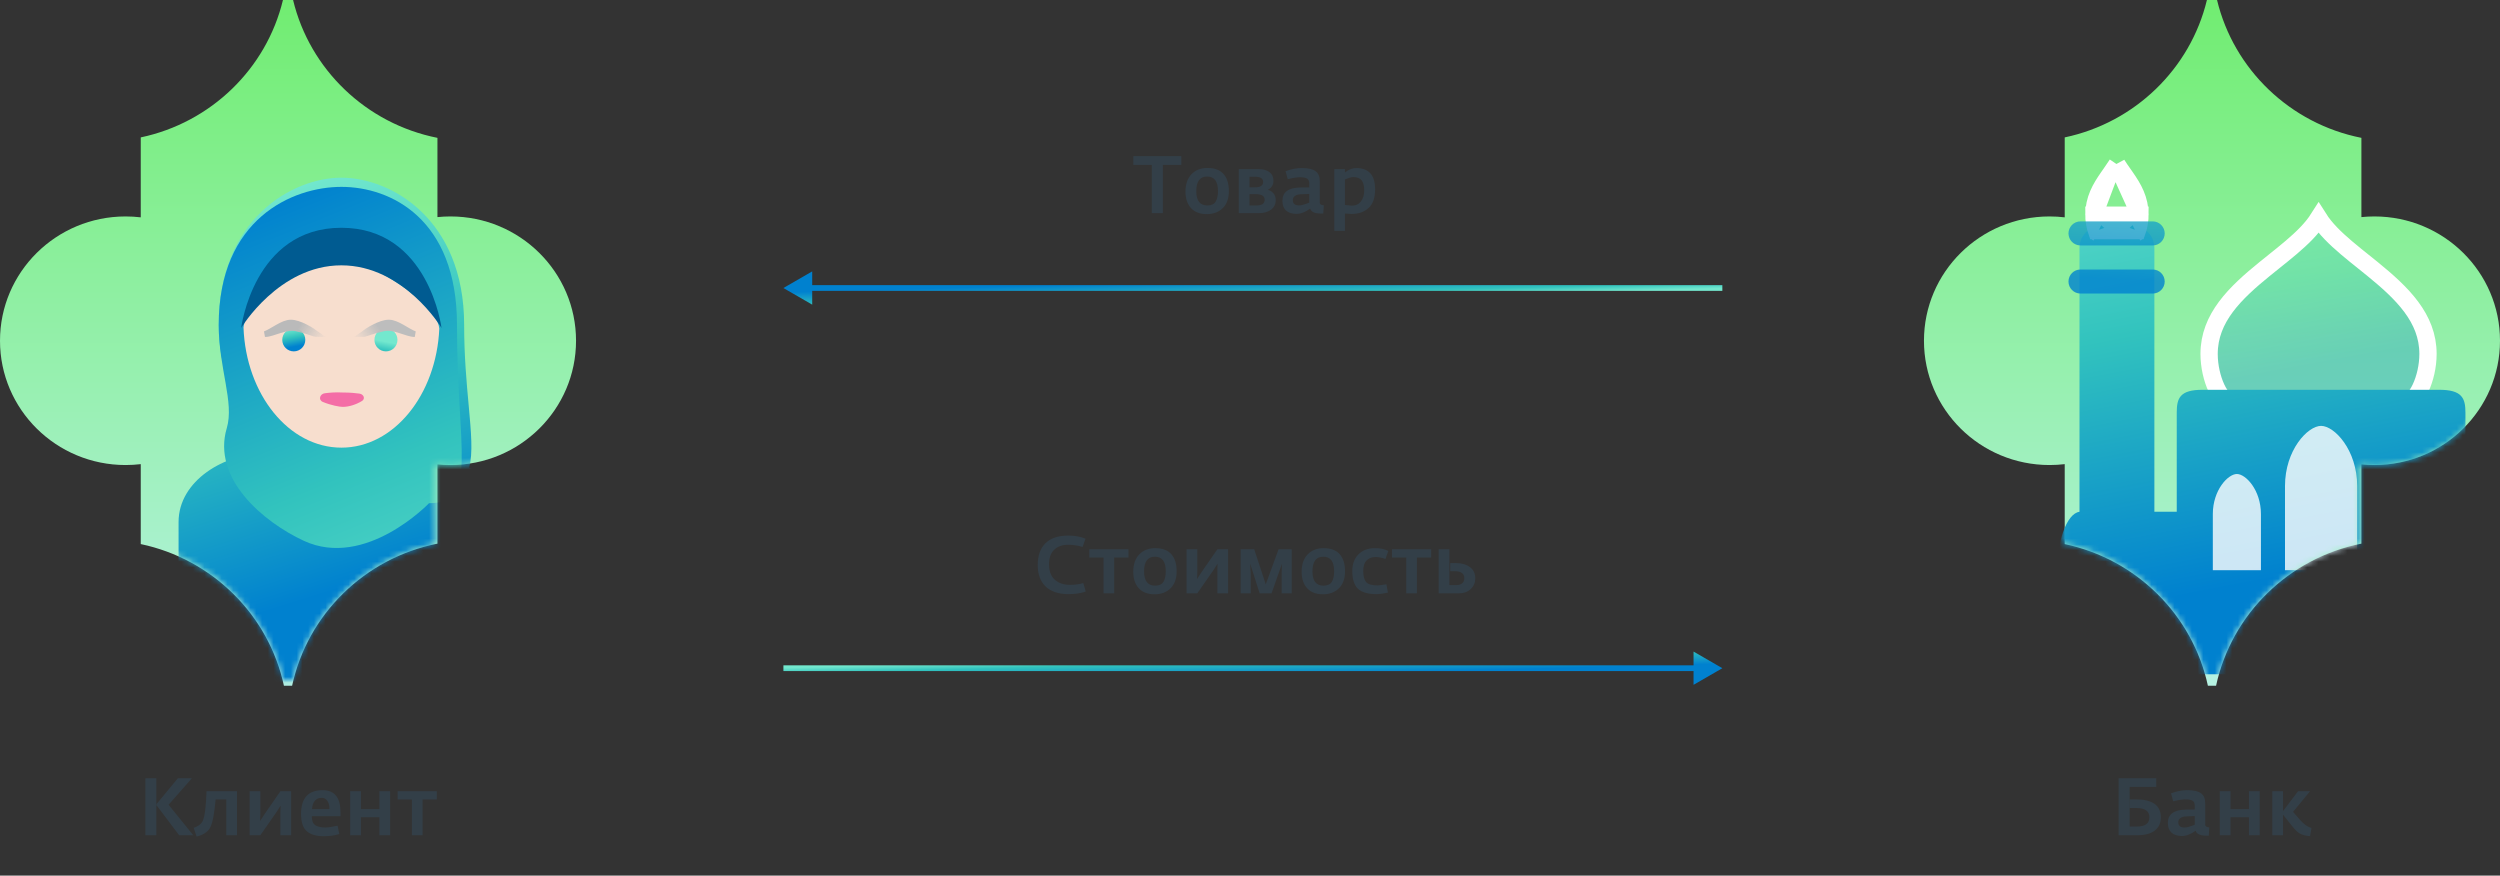 <?xml version="1.0" encoding="UTF-8"?> <svg xmlns="http://www.w3.org/2000/svg" width="434" height="152" viewBox="0 0 434 152" fill="none"><rect x="0" y="0" width="434" height="152" fill="#333333" stroke="none"/> <path d="M31.102 145L27.182 139.806V139.582L30.878 135.102H33.314L29.268 139.708L33.552 145H31.102ZM25.236 145V135.102H27.14V145H25.236ZM34.132 145.224L33.628 143.712C34.384 143.451 34.888 143.091 35.14 142.634C35.522 141.925 35.76 140.165 35.854 137.356H41.146V145H39.284V138.77H37.436C37.212 141.346 36.876 143.012 36.428 143.768C35.989 144.477 35.224 144.963 34.132 145.224ZM43.333 145V137.356H45.195V141.402L45.153 142.522L45.881 141.402L48.681 137.356H50.543V145H48.681V140.982L48.709 139.862L47.995 140.982L45.195 145H43.333ZM56.198 145.168C54.91 145.168 53.93 144.879 53.258 144.3C52.595 143.721 52.264 142.723 52.264 141.304C52.264 138.551 53.51 137.174 56.002 137.174C58.074 137.174 59.11 138.457 59.11 141.024V141.696H54.126C54.126 142.471 54.331 142.993 54.742 143.264C55.153 143.525 55.75 143.656 56.534 143.656C56.889 143.656 57.579 143.553 58.606 143.348L58.9 144.79C58.088 145.042 57.187 145.168 56.198 145.168ZM54.168 140.45H57.192C57.201 139.862 57.084 139.391 56.842 139.036C56.608 138.681 56.268 138.504 55.82 138.504C55.344 138.504 54.956 138.672 54.658 139.008C54.368 139.344 54.205 139.825 54.168 140.45ZM60.792 145V137.356H62.654V140.45H65.86V137.356H67.722V145H65.86V141.878H62.654V145H60.792ZM71.507 145V138.784H69.029V137.356H75.833V138.784H73.355V145H71.507Z" fill="#333F48"></path> <path d="M367.788 145V135.102H374.326V136.614H369.706V143.488H370.952C372.408 143.488 373.136 142.951 373.136 141.878C373.136 140.805 372.366 140.268 370.826 140.268H369.734V138.77H370.77C373.672 138.77 375.124 139.815 375.124 141.906C375.124 142.895 374.764 143.661 374.046 144.202C373.336 144.734 372.319 145 370.994 145H367.788ZM378.793 145.126C378.009 145.126 377.403 144.935 376.973 144.552C376.553 144.16 376.343 143.6 376.343 142.872C376.343 141.341 377.393 140.567 379.493 140.548L381.005 140.534V139.862C381.005 139.442 380.879 139.157 380.627 139.008C380.385 138.849 379.974 138.77 379.395 138.77C378.873 138.77 378.163 138.882 377.267 139.106L376.889 137.72C377.86 137.356 378.807 137.174 379.731 137.174C380.805 137.174 381.589 137.351 382.083 137.706C382.578 138.051 382.825 138.63 382.825 139.442V143.166C382.825 143.446 383.059 143.605 383.525 143.642L383.441 145.07H383.035C381.934 145.07 381.313 144.781 381.173 144.202C380.343 144.818 379.549 145.126 378.793 145.126ZM379.213 143.656C379.409 143.656 379.61 143.633 379.815 143.586C380.03 143.53 380.277 143.451 380.557 143.348C380.847 143.236 380.996 143.18 381.005 143.18V141.668L379.591 141.724C379.143 141.733 378.789 141.827 378.527 142.004C378.275 142.181 378.149 142.424 378.149 142.732C378.149 143.348 378.504 143.656 379.213 143.656ZM385.352 145V137.356H387.214V140.45H390.42V137.356H392.282V145H390.42V141.878H387.214V145H385.352ZM394.471 145V137.356H396.333V140.814L398.937 137.356H401.023L398.069 140.94L399.357 142.41C400.001 143.129 400.64 143.572 401.275 143.74L401.023 145.154C400.444 145.117 399.931 145.005 399.483 144.818C399.035 144.622 398.587 144.244 398.139 143.684L396.333 141.43V145H394.471Z" fill="#333F48"></path> <path d="M185.499 103.14C183.773 103.14 182.447 102.701 181.523 101.824C180.609 100.937 180.151 99.701 180.151 98.114C180.151 96.453 180.599 95.183 181.495 94.306C182.401 93.419 183.717 92.976 185.443 92.976C186.61 92.976 187.609 93.158 188.439 93.522L187.935 94.95C187.581 94.847 187.333 94.782 187.193 94.754C187.063 94.717 186.834 94.679 186.507 94.642C186.19 94.595 185.845 94.572 185.471 94.572C184.473 94.553 183.661 94.833 183.035 95.412C182.419 95.981 182.111 96.835 182.111 97.974C182.111 99.141 182.443 100.027 183.105 100.634C183.777 101.231 184.659 101.53 185.751 101.53C186.591 101.53 187.361 101.427 188.061 101.222L188.481 102.692C187.651 102.991 186.657 103.14 185.499 103.14ZM191.574 103V96.784H189.096V95.356H195.9V96.784H193.422V103H191.574ZM200.43 103.168C199.254 103.168 198.344 102.823 197.7 102.132C197.056 101.432 196.734 100.471 196.734 99.248C196.734 97.979 197.08 96.98 197.77 96.252C198.47 95.524 199.394 95.16 200.542 95.16C201.793 95.16 202.726 95.51 203.342 96.21C203.958 96.901 204.266 97.89 204.266 99.178C204.266 100.457 203.912 101.441 203.202 102.132C202.502 102.823 201.578 103.168 200.43 103.168ZM200.528 101.67C201.219 101.67 201.7 101.451 201.97 101.012C202.241 100.564 202.376 99.953 202.376 99.178C202.376 97.489 201.751 96.644 200.5 96.644C199.24 96.644 198.61 97.493 198.61 99.192C198.61 100.844 199.25 101.67 200.528 101.67ZM205.988 103V95.356H207.85V99.402L207.808 100.522L208.536 99.402L211.336 95.356H213.198V103H211.336V98.982L211.364 97.862L210.65 98.982L207.85 103H205.988ZM215.38 103V95.356H217.732L219.734 101.446L221.96 95.356H224.242V103H222.492V99.64L222.548 97.862L220.742 103H218.67L217.032 97.834L217.13 99.64V103H215.38ZM229.661 103.168C228.485 103.168 227.575 102.823 226.931 102.132C226.287 101.432 225.965 100.471 225.965 99.248C225.965 97.979 226.31 96.98 227.001 96.252C227.701 95.524 228.625 95.16 229.773 95.16C231.024 95.16 231.957 95.51 232.573 96.21C233.189 96.901 233.497 97.89 233.497 99.178C233.497 100.457 233.142 101.441 232.433 102.132C231.733 102.823 230.809 103.168 229.661 103.168ZM229.759 101.67C230.45 101.67 230.93 101.451 231.201 101.012C231.472 100.564 231.607 99.953 231.607 99.178C231.607 97.489 230.982 96.644 229.731 96.644C228.471 96.644 227.841 97.493 227.841 99.192C227.841 100.844 228.48 101.67 229.759 101.67ZM238.984 103.14C237.472 103.14 236.389 102.827 235.736 102.202C235.083 101.577 234.756 100.555 234.756 99.136C234.756 97.923 235.111 96.957 235.82 96.238C236.529 95.519 237.491 95.16 238.704 95.16C239.619 95.16 240.389 95.323 241.014 95.65L240.51 97.036C239.931 96.812 239.348 96.7 238.76 96.7C238.135 96.7 237.626 96.901 237.234 97.302C236.851 97.694 236.66 98.305 236.66 99.136C236.66 100.023 236.828 100.662 237.164 101.054C237.509 101.437 238.158 101.628 239.11 101.628C239.371 101.628 239.894 101.563 240.678 101.432L240.944 102.874C240.16 103.051 239.507 103.14 238.984 103.14ZM244.128 103V96.784H241.65V95.356H248.454V96.784H245.976V103H244.128ZM249.751 103V95.356H251.613V101.572H252.803C253.242 101.572 253.583 101.469 253.825 101.264C254.077 101.059 254.203 100.765 254.203 100.382C254.203 99.57 253.653 99.164 252.551 99.164H251.767V97.75H252.663C253.727 97.75 254.567 97.983 255.183 98.45C255.799 98.907 256.107 99.561 256.107 100.41C256.107 101.147 255.841 101.763 255.309 102.258C254.787 102.753 254.119 103 253.307 103H249.751Z" fill="#333F48"></path> <path d="M199.955 37V28.628H196.749V27.102H205.079V28.628H201.873V37H199.955ZM209.495 37.168C208.319 37.168 207.409 36.823 206.765 36.132C206.121 35.432 205.799 34.471 205.799 33.248C205.799 31.979 206.144 30.98 206.835 30.252C207.535 29.524 208.459 29.16 209.607 29.16C210.858 29.16 211.791 29.51 212.407 30.21C213.023 30.901 213.331 31.89 213.331 33.178C213.331 34.457 212.976 35.441 212.267 36.132C211.567 36.823 210.643 37.168 209.495 37.168ZM209.593 35.67C210.284 35.67 210.764 35.451 211.035 35.012C211.306 34.564 211.441 33.953 211.441 33.178C211.441 31.489 210.816 30.644 209.565 30.644C208.305 30.644 207.675 31.493 207.675 33.192C207.675 34.844 208.314 35.67 209.593 35.67ZM215.052 37V29.356H218.454C219.285 29.356 219.929 29.533 220.386 29.888C220.843 30.233 221.072 30.733 221.072 31.386C221.072 31.769 220.974 32.1 220.778 32.38C220.582 32.651 220.344 32.842 220.064 32.954C220.428 33.019 220.75 33.206 221.03 33.514C221.319 33.822 221.464 34.228 221.464 34.732C221.464 35.432 221.193 35.987 220.652 36.398C220.12 36.799 219.406 37 218.51 37H215.052ZM216.914 35.67H218.104C219.065 35.67 219.546 35.343 219.546 34.69C219.546 34.326 219.411 34.074 219.14 33.934C218.879 33.785 218.487 33.705 217.964 33.696H216.914V35.67ZM216.914 32.52H217.866C218.809 32.52 219.28 32.207 219.28 31.582C219.28 30.985 218.823 30.686 217.908 30.686H216.914V32.52ZM225.077 37.126C224.293 37.126 223.687 36.935 223.257 36.552C222.837 36.16 222.627 35.6 222.627 34.872C222.627 33.341 223.677 32.567 225.777 32.548L227.289 32.534V31.862C227.289 31.442 227.163 31.157 226.911 31.008C226.669 30.849 226.258 30.77 225.679 30.77C225.157 30.77 224.447 30.882 223.551 31.106L223.173 29.72C224.144 29.356 225.091 29.174 226.015 29.174C227.089 29.174 227.873 29.351 228.367 29.706C228.862 30.051 229.109 30.63 229.109 31.442V35.166C229.109 35.446 229.343 35.605 229.809 35.642L229.725 37.07H229.319C228.218 37.07 227.597 36.781 227.457 36.202C226.627 36.818 225.833 37.126 225.077 37.126ZM225.497 35.656C225.693 35.656 225.894 35.633 226.099 35.586C226.314 35.53 226.561 35.451 226.841 35.348C227.131 35.236 227.28 35.18 227.289 35.18V33.668L225.875 33.724C225.427 33.733 225.073 33.827 224.811 34.004C224.559 34.181 224.433 34.424 224.433 34.732C224.433 35.348 224.788 35.656 225.497 35.656ZM231.636 40.08V29.356H233.484V29.93C234.156 29.426 234.809 29.174 235.444 29.174C237.628 29.174 238.72 30.406 238.72 32.87C238.72 34.354 238.337 35.437 237.572 36.118C236.807 36.799 235.836 37.14 234.66 37.14C234.417 37.14 234.025 37.117 233.484 37.07V40.08H231.636ZM234.716 35.698C235.379 35.698 235.897 35.451 236.27 34.956C236.643 34.461 236.83 33.817 236.83 33.024C236.83 32.268 236.681 31.699 236.382 31.316C236.093 30.933 235.603 30.742 234.912 30.742C234.632 30.742 234.156 30.877 233.484 31.148V35.586C234.231 35.661 234.641 35.698 234.716 35.698Z" fill="#333F48"></path> <path d="M136 50L141 52.887V47.113L136 50ZM299 49.5L140.5 49.5V50.5L299 50.5V49.5Z" fill="url(#paint0_linear_659_2669)"></path> <path d="M299 116L294 113.113L294 118.887L299 116ZM136 116.5L294.5 116.5L294.5 115.5L136 115.5L136 116.5Z" fill="url(#paint1_linear_659_2669)"></path> <path fill-rule="evenodd" clip-rule="evenodd" d="M409.939 94.375L409.939 80.616C410.681 80.691 411.434 80.73 412.195 80.73C424.238 80.73 434 71.069 434 59.152C434 47.236 424.238 37.575 412.195 37.575C411.434 37.575 410.681 37.614 409.939 37.689L409.939 23.93C397.588 21.479 387.781 12.064 384.878 0L383.121 0C380.247 11.942 370.609 21.288 358.435 23.853L358.435 37.73C357.573 37.628 356.695 37.575 355.804 37.575C343.762 37.575 334 47.236 334 59.152C334 71.069 343.762 80.73 355.804 80.73C356.695 80.73 357.573 80.677 358.435 80.575L358.435 94.452C370.861 97.07 380.645 106.753 383.291 119.049L384.709 119.049C387.381 106.629 397.336 96.876 409.939 94.375Z" fill="url(#paint2_linear_659_2669)"></path> <mask id="mask0_659_2669" style="mask-type:alpha" maskUnits="userSpaceOnUse" x="334" y="0" width="100" height="119"> <path fill-rule="evenodd" clip-rule="evenodd" d="M358.06 24.504V38.144C357.319 38.069 356.566 38.031 355.805 38.031C343.762 38.031 334 47.606 334 59.418C334 71.23 343.762 80.806 355.805 80.806C356.566 80.806 357.319 80.767 358.06 80.693V94.331C370.411 96.76 380.218 106.091 383.121 118.049H384.879C387.753 106.213 397.391 96.95 409.564 94.407V80.651C410.427 80.753 411.305 80.806 412.195 80.806C424.238 80.806 434 71.23 434 59.418C434 47.606 424.238 38.031 412.195 38.031C411.305 38.031 410.427 38.083 409.564 38.185V24.428C397.139 21.833 387.355 12.236 384.709 0.049H383.291C380.618 12.359 370.663 22.026 358.06 24.504Z" fill="#C4C4C4"></path> </mask> <g mask="url(#mask0_659_2669)"> <path d="M383.5 61.442C383.5 55.189 388.024 50.851 393.203 46.648C393.698 46.246 394.201 45.843 394.704 45.441C396.737 43.815 398.781 42.18 400.391 40.505C401.187 39.677 401.919 38.797 402.514 37.856C403.107 38.797 403.838 39.676 404.633 40.504C406.24 42.178 408.281 43.813 410.311 45.439C410.814 45.842 411.316 46.244 411.811 46.646C416.981 50.849 421.5 55.187 421.5 61.442C421.5 63.57 420.975 65.753 420.213 67.365C419.831 68.173 419.421 68.772 419.046 69.146C418.656 69.534 418.445 69.549 418.429 69.549H386.54C386.526 69.549 386.318 69.535 385.932 69.149C385.56 68.776 385.153 68.178 384.774 67.37C384.019 65.757 383.5 63.574 383.5 61.442Z" fill="url(#paint3_linear_659_2669)" fill-opacity="0.3" stroke="white" stroke-width="3"></path> <path fill-rule="evenodd" clip-rule="evenodd" d="M361 88.846V43C361 40.792 362.941 39 365.333 39H369.667C372.059 39 374 40.792 374 43V88.832H377.883V71.621C377.883 69.103 378.426 67.666 382.385 67.666H423.44C427.397 67.666 428 69.103 428 71.621V94.427C428 96.947 427.397 98.99 423.438 98.99H403.257C403.27 99.361 403.278 99.738 403.278 100.119V105.763C403.278 111.993 401.393 117.05 399.071 117.05H361.207C358.885 117.05 357 111.993 357 105.763V100.119C357 94.075 358.774 89.135 361 88.846Z" fill="url(#paint4_linear_659_2669)"></path> <path opacity="0.8" d="M409.205 84.373C409.205 78.108 405.246 73.932 402.941 73.932C400.635 73.932 396.676 78.108 396.676 84.373V98.99H409.205V84.373ZM392.499 89.245C392.499 85.068 389.86 82.285 388.323 82.285C386.786 82.285 384.146 85.068 384.146 89.245V98.99H392.499V89.245ZM421.735 89.245C421.735 85.068 419.095 82.285 417.558 82.285C416.021 82.285 413.382 85.068 413.382 89.245V98.99H421.735V89.245Z" fill="white"></path> <path d="M363.5 37.358V37.358C363.5 38.031 363.629 38.942 363.827 39.669C363.865 39.809 363.903 39.931 363.938 40.035H371.055C371.092 39.931 371.13 39.807 371.169 39.665C371.369 38.938 371.5 38.028 371.5 37.358H363.5ZM363.5 37.358C363.5 34.605 364.647 32.675 365.984 30.75M363.5 37.358L365.984 30.75M365.984 30.75C366.109 30.57 366.238 30.386 366.37 30.2M365.984 30.75L366.37 30.2M366.37 30.2C366.748 29.664 367.144 29.102 367.503 28.531M366.37 30.2L367.503 28.531M367.503 28.531C367.861 29.102 368.256 29.663 368.634 30.199C368.765 30.386 368.895 30.569 369.019 30.749C370.355 32.674 371.5 34.604 371.5 37.358L367.503 28.531ZM370.887 40.426C370.887 40.426 370.888 40.425 370.89 40.422C370.888 40.425 370.887 40.426 370.887 40.426ZM364.106 40.428C364.106 40.428 364.105 40.427 364.103 40.424C364.105 40.427 364.106 40.428 364.106 40.428Z" fill="url(#paint5_linear_659_2669)" fill-opacity="0.3" stroke="white" stroke-width="3"></path> <path opacity="0.8" d="M375.794 48.873C375.794 50.026 374.858 50.961 373.706 50.961H361.176C360.023 50.961 359.088 50.026 359.088 48.873C359.088 47.72 360.023 46.785 361.176 46.785H373.706C374.858 46.785 375.794 47.72 375.794 48.873ZM375.794 40.52C375.794 41.673 374.858 42.608 373.706 42.608H361.176C360.023 42.608 359.088 41.673 359.088 40.52C359.088 39.367 360.023 38.432 361.176 38.432H373.706C374.858 38.432 375.794 39.367 375.794 40.52Z" fill="url(#paint6_linear_659_2669)"></path> </g> <path fill-rule="evenodd" clip-rule="evenodd" d="M75.939 94.375L75.939 80.616C76.681 80.691 77.433 80.73 78.195 80.73C90.238 80.73 100 71.069 100 59.152C100 47.236 90.238 37.575 78.195 37.575C77.433 37.575 76.681 37.614 75.939 37.689L75.939 23.93C63.589 21.479 53.781 12.064 50.878 0L49.121 0C46.247 11.942 36.609 21.288 24.435 23.853L24.435 37.73C23.573 37.628 22.695 37.575 21.804 37.575C9.762 37.575 -0 47.236 -0 59.152C-0 71.069 9.762 80.73 21.804 80.73C22.695 80.73 23.573 80.677 24.435 80.575L24.435 94.452C36.861 97.07 46.645 106.753 49.291 119.049L50.709 119.049C53.381 106.629 63.336 96.876 75.939 94.375Z" fill="url(#paint7_linear_659_2669)"></path> <mask id="mask1_659_2669" style="mask-type:alpha" maskUnits="userSpaceOnUse" x="0" y="0" width="100" height="119"> <path fill-rule="evenodd" clip-rule="evenodd" d="M24.06 24.504V38.144C23.319 38.069 22.566 38.031 21.805 38.031C9.762 38.031 0 47.606 0 59.418C0 71.23 9.762 80.806 21.805 80.806C22.566 80.806 23.319 80.767 24.06 80.693V94.331C36.411 96.76 46.218 106.091 49.121 118.049H50.879C53.753 106.213 63.391 96.95 75.564 94.407V80.651C76.427 80.753 77.305 80.806 78.195 80.806C90.238 80.806 100 71.23 100 59.418C100 47.606 90.238 38.031 78.195 38.031C77.305 38.031 76.427 38.083 75.564 38.185V24.428C63.139 21.833 53.355 12.236 50.709 0.049H49.291C46.618 12.359 36.663 22.026 24.06 24.504Z" fill="#C4C4C4"></path> </mask> <g mask="url(#mask1_659_2669)"> <path fill-rule="evenodd" clip-rule="evenodd" d="M59.272 30.846C67.792 30.846 80.576 37.947 80.576 56.411C80.576 61.806 81.002 66.444 81.358 70.323C81.795 75.084 82.128 78.703 81.439 81.177C84.961 83.267 87.516 86.554 87.516 90.622V120.001H31V90.622C31 83.419 39.014 78.667 46.216 78.667H50.572C43.976 74.94 37.969 67.859 37.969 56.411C37.969 38.006 50.751 30.846 59.272 30.846Z" fill="url(#paint8_linear_659_2669)"></path> <path d="M79.333 56.409C79.333 37.945 67.793 32.441 59.272 32.441C50.751 32.441 37.97 38.004 37.97 56.409C37.97 63.993 40.698 69.846 39.37 74.316C36.761 83.093 45.734 90.633 52.738 93.881C63.476 98.859 74.475 87.36 74.475 87.36C83.115 87.36 79.333 78.126 79.333 56.409Z" fill="url(#paint9_linear_659_2669)"></path> <path d="M56.875 44.247C52.164 44.824 42.62 52.675 42.27 56.853C42.704 68.462 50.138 77.712 59.27 77.712C68.352 77.712 75.753 68.565 76.264 57.046C75.764 51.89 61.224 43.715 56.875 44.247Z" fill="#F7DECE"></path> <circle cx="51" cy="59" r="2" fill="url(#paint10_linear_659_2669)"></circle> <circle r="2" transform="matrix(-1 0 0 1 67 59)" fill="url(#paint11_linear_659_2669)"></circle> <path d="M51.4 57C49.6 56.6 47.35 58 46 58C47.35 57.5 49.06 56 50.5 56C51.94 56 54.1 57.333 55 58C54.55 58 53.65 57.5 51.4 57Z" stroke="url(#paint12_linear_659_2669)"></path> <path d="M66.6 57C68.4 56.6 70.65 58 72 58C70.65 57.5 68.94 56 67.5 56C66.06 56 63.9 57.333 63 58C63.45 58 64.35 57.5 66.6 57Z" stroke="url(#paint13_linear_659_2669)"></path> <path d="M62.844 69.608C61.917 70.188 60.629 70.636 59.5 70.636C58.981 70.636 57.454 70.369 56.035 69.772C55.214 69.427 55.516 68.373 56.4 68.265C57.269 68.158 58.262 68.07 59.5 68.14C60.812 68.14 61.702 68.236 62.393 68.329C63.13 68.429 63.474 69.213 62.844 69.608Z" fill="#F46DA6"></path> <path d="M41.868 56.931C41.868 56.931 48.389 46.062 59.258 46.062C70.126 46.062 76.647 56.931 76.647 56.931C76.647 56.931 74.474 39.541 59.258 39.541C44.042 39.541 41.868 56.931 41.868 56.931Z" fill="#005B91"></path> </g> <defs> <linearGradient id="paint0_linear_659_2669" x1="145.508" y1="50.5" x2="145.605" y2="54.206" gradientUnits="userSpaceOnUse"> <stop stop-color="#0081CF"></stop> <stop offset="0.686" stop-color="#32C3BE"></stop> <stop offset="0.969" stop-color="#73E8CE"></stop> </linearGradient> <linearGradient id="paint1_linear_659_2669" x1="289.492" y1="115.5" x2="289.395" y2="111.794" gradientUnits="userSpaceOnUse"> <stop stop-color="#0081CF"></stop> <stop offset="0.686" stop-color="#32C3BE"></stop> <stop offset="0.969" stop-color="#73E8CE"></stop> </linearGradient> <linearGradient id="paint2_linear_659_2669" x1="384" y1="119.049" x2="384" y2="0" gradientUnits="userSpaceOnUse"> <stop stop-color="#B6F2E3"></stop> <stop offset="1" stop-color="#71ED71"></stop> </linearGradient> <linearGradient id="paint3_linear_659_2669" x1="402.5" y1="63.449" x2="396.758" y2="32.396" gradientUnits="userSpaceOnUse"> <stop stop-color="#0081CF"></stop> <stop offset="0.495" stop-color="#32C3BE"></stop> <stop offset="0.969" stop-color="#73E8CE"></stop> </linearGradient> <linearGradient id="paint4_linear_659_2669" x1="392.5" y1="100.909" x2="374.715" y2="8.887" gradientUnits="userSpaceOnUse"> <stop stop-color="#0081CF"></stop> <stop offset="0.495" stop-color="#32C3BE"></stop> <stop offset="0.969" stop-color="#73E8CE"></stop> </linearGradient> <linearGradient id="paint5_linear_659_2669" x1="367.5" y1="38.449" x2="363.012" y2="24.702" gradientUnits="userSpaceOnUse"> <stop stop-color="#0081CF"></stop> <stop offset="0.495" stop-color="#32C3BE"></stop> <stop offset="0.969" stop-color="#73E8CE"></stop> </linearGradient> <linearGradient id="paint6_linear_659_2669" x1="367.441" y1="48.455" x2="369.417" y2="9.118" gradientUnits="userSpaceOnUse"> <stop stop-color="#0081CF"></stop> <stop offset="0.495" stop-color="#32C3BE"></stop> <stop offset="0.969" stop-color="#73E8CE"></stop> </linearGradient> <linearGradient id="paint7_linear_659_2669" x1="50" y1="119.049" x2="50" y2="0" gradientUnits="userSpaceOnUse"> <stop stop-color="#B6F2E3"></stop> <stop offset="1" stop-color="#71ED71"></stop> </linearGradient> <linearGradient id="paint8_linear_659_2669" x1="59.258" y1="102.17" x2="37.682" y2="33.613" gradientUnits="userSpaceOnUse"> <stop stop-color="#0081CF"></stop> <stop offset="0.495" stop-color="#32C3BE"></stop> <stop offset="0.969" stop-color="#73E8CE"></stop> </linearGradient> <linearGradient id="paint9_linear_659_2669" x1="51.216" y1="32.919" x2="89.085" y2="126.043" gradientUnits="userSpaceOnUse"> <stop stop-color="#0081CF"></stop> <stop offset="0.495" stop-color="#32C3BE"></stop> <stop offset="0.969" stop-color="#73E8CE"></stop> </linearGradient> <linearGradient id="paint10_linear_659_2669" x1="51" y1="60.2" x2="50.351" y2="56.949" gradientUnits="userSpaceOnUse"> <stop stop-color="#0081CF"></stop> <stop offset="0.495" stop-color="#32C3BE"></stop> <stop offset="0.969" stop-color="#73E8CE"></stop> </linearGradient> <linearGradient id="paint11_linear_659_2669" x1="2" y1="3.2" x2="1.351" y2="-0.051" gradientUnits="userSpaceOnUse"> <stop stop-color="#0081CF"></stop> <stop offset="0.495" stop-color="#32C3BE"></stop> <stop offset="0.969" stop-color="#73E8CE"></stop> </linearGradient> <linearGradient id="paint12_linear_659_2669" x1="51.5" y1="56" x2="56.5" y2="59" gradientUnits="userSpaceOnUse"> <stop offset="0.115" stop-color="#BABABA"></stop> <stop offset="1" stop-color="#BFBFBF" stop-opacity="0"></stop> </linearGradient> <linearGradient id="paint13_linear_659_2669" x1="65.5" y1="56.5" x2="61.5" y2="59" gradientUnits="userSpaceOnUse"> <stop stop-color="#BDBDBD"></stop> <stop offset="1" stop-color="#C2C2C2" stop-opacity="0"></stop> </linearGradient> </defs> </svg> 